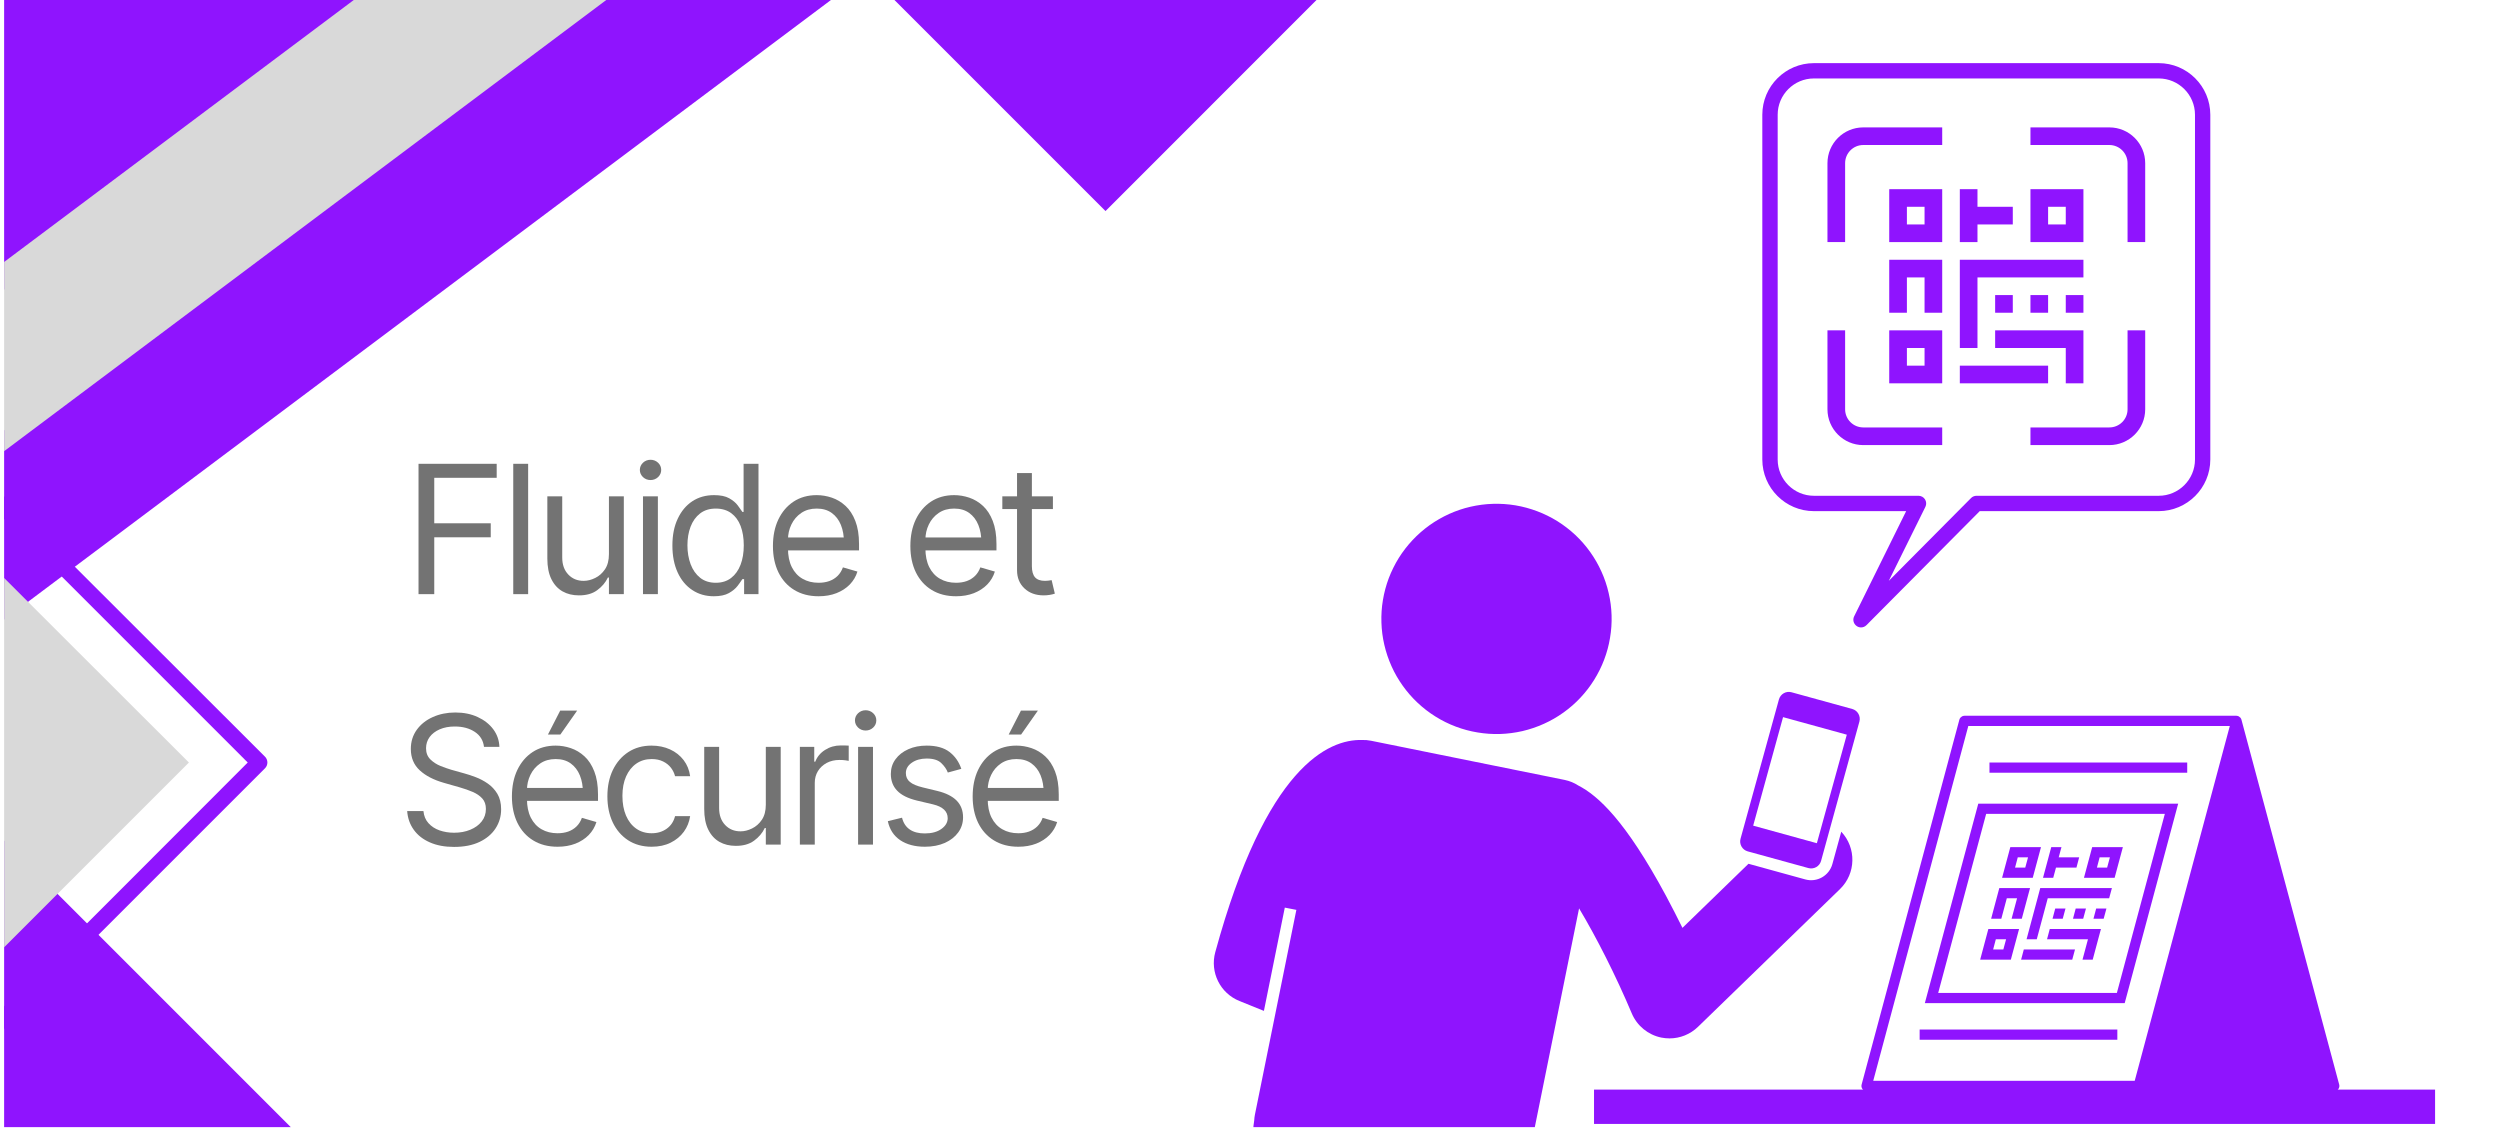 <svg xmlns="http://www.w3.org/2000/svg" xmlns:xlink="http://www.w3.org/1999/xlink" width="278" zoomAndPan="magnify" viewBox="0 0 208.5 94.5" height="126" preserveAspectRatio="xMidYMid meet" version="1.2"><defs><clipPath id="da6e6e7dd2"><path d="M 101 61 L 155 61 L 155 94.004 L 101 94.004 Z M 101 61 "/></clipPath><clipPath id="c5773bc563"><path d="M 132 59 L 203.098 59 L 203.098 94 L 132 94 Z M 132 59 "/></clipPath><clipPath id="719817acd4"><path d="M 146 5.227 L 185 5.227 L 185 53 L 146 53 Z M 146 5.227 "/></clipPath><clipPath id="c0a3ff177e"><path d="M 0.301 0 L 70 0 L 70 94.004 L 0.301 94.004 Z M 0.301 0 "/></clipPath><clipPath id="26260ce252"><path d="M 0.301 0 L 109.969 0 L 109.969 86 L 0.301 86 Z M 0.301 0 "/></clipPath><clipPath id="de1d3dde0e"><path d="M 0.301 0 L 51 0 L 51 80 L 0.301 80 Z M 0.301 0 "/></clipPath></defs><g id="e08942a604"><path style=" stroke:none;fill-rule:nonzero;fill:#8f14fe;fill-opacity:1;" d="M 151.875 71.805 L 155.074 60.18 C 155.199 59.727 154.93 59.254 154.48 59.129 L 149.41 57.734 C 148.961 57.609 148.488 57.879 148.363 58.332 L 145.16 69.953 C 145.035 70.406 145.305 70.879 145.758 71.004 L 150.824 72.398 C 151.277 72.523 151.75 72.254 151.875 71.805 Z M 146.215 68.859 L 148.707 59.809 L 154.023 61.273 L 151.527 70.324 Z M 146.215 68.859 "/><g clip-rule="nonzero" clip-path="url(#da6e6e7dd2)"><path style=" stroke:none;fill-rule:nonzero;fill:#8f14fe;fill-opacity:1;" d="M 130.773 80.312 L 131.695 75.758 C 133.141 78.176 134.75 81.34 136.09 84.516 C 136.527 85.551 137.449 86.309 138.555 86.535 C 138.781 86.578 139.012 86.602 139.238 86.602 C 140.117 86.602 140.969 86.262 141.613 85.637 L 153.453 74.152 C 154.793 72.852 154.836 70.723 153.562 69.363 L 152.82 72.062 C 152.551 73.039 151.539 73.613 150.562 73.344 L 145.824 72.039 L 140.316 77.383 C 139.898 76.535 139.434 75.625 138.938 74.699 C 135.566 68.438 133.277 66.355 131.617 65.504 C 131.285 65.289 130.91 65.133 130.5 65.047 L 114.34 61.777 C 114.09 61.727 113.84 61.707 113.594 61.715 C 110.805 61.645 105.586 63.898 101.352 79.418 C 100.898 81.09 101.762 82.836 103.371 83.484 L 105.41 84.309 L 107.152 75.695 L 108.117 75.883 L 104.66 92.961 C 104.629 93.121 104.609 93.281 104.602 93.441 C 104.551 93.742 104.516 94.051 104.516 94.367 L 104.516 137.562 C 104.516 140.48 106.879 142.84 109.793 142.84 C 112.707 142.84 115.07 140.48 115.07 137.562 L 115.07 98.434 L 117.047 98.836 L 117.047 137.562 C 117.047 140.48 119.41 142.84 122.324 142.84 C 125.238 142.84 127.602 140.48 127.602 137.562 L 127.602 95.984 Z M 130.773 80.312 "/></g><path style=" stroke:none;fill-rule:nonzero;fill:#8f14fe;fill-opacity:1;" d="M 131.383 44.617 C 131.844 45.051 132.254 45.523 132.621 46.035 C 132.988 46.551 133.301 47.094 133.559 47.668 C 133.82 48.242 134.02 48.836 134.16 49.449 C 134.305 50.066 134.387 50.688 134.406 51.316 C 134.426 51.949 134.383 52.574 134.277 53.195 C 134.176 53.816 134.012 54.422 133.789 55.012 C 133.566 55.602 133.285 56.164 132.953 56.699 C 132.621 57.234 132.238 57.73 131.805 58.191 C 131.375 58.652 130.902 59.062 130.387 59.43 C 129.875 59.797 129.332 60.109 128.758 60.367 C 128.18 60.629 127.586 60.828 126.973 60.973 C 126.359 61.113 125.734 61.195 125.105 61.215 C 124.477 61.234 123.852 61.191 123.227 61.086 C 122.605 60.984 122 60.82 121.41 60.598 C 120.82 60.375 120.258 60.098 119.723 59.762 C 119.188 59.43 118.691 59.047 118.23 58.613 C 117.773 58.184 117.359 57.711 116.992 57.195 C 116.625 56.684 116.312 56.141 116.055 55.566 C 115.797 54.992 115.594 54.395 115.453 53.781 C 115.309 53.168 115.23 52.547 115.211 51.914 C 115.191 51.285 115.23 50.66 115.336 50.039 C 115.441 49.414 115.602 48.809 115.824 48.219 C 116.051 47.629 116.328 47.066 116.66 46.531 C 116.996 45.996 117.379 45.5 117.809 45.043 C 118.242 44.582 118.715 44.168 119.227 43.801 C 119.738 43.438 120.285 43.125 120.859 42.863 C 121.434 42.605 122.027 42.402 122.641 42.262 C 123.258 42.121 123.879 42.039 124.508 42.02 C 125.137 42 125.766 42.043 126.387 42.145 C 127.008 42.25 127.613 42.414 128.203 42.637 C 128.793 42.859 129.355 43.137 129.891 43.469 C 130.426 43.805 130.922 44.188 131.383 44.617 Z M 131.383 44.617 "/><path style=" stroke:none;fill-rule:nonzero;fill:#8f14fe;fill-opacity:1;" d="M 161.98 15.777 L 157.562 15.777 L 157.562 20.191 L 161.98 20.191 Z M 160.508 18.719 L 159.035 18.719 L 159.035 17.246 L 160.508 17.246 Z M 160.508 18.719 "/><path style=" stroke:none;fill-rule:nonzero;fill:#8f14fe;fill-opacity:1;" d="M 173.758 15.777 L 169.34 15.777 L 169.34 20.191 L 173.758 20.191 Z M 172.285 18.719 L 170.812 18.719 L 170.812 17.246 L 172.285 17.246 Z M 172.285 18.719 "/><path style=" stroke:none;fill-rule:nonzero;fill:#8f14fe;fill-opacity:1;" d="M 157.562 31.969 L 161.98 31.969 L 161.98 27.551 L 157.562 27.551 Z M 159.035 29.023 L 160.508 29.023 L 160.508 30.496 L 159.035 30.496 Z M 159.035 29.023 "/><path style=" stroke:none;fill-rule:nonzero;fill:#8f14fe;fill-opacity:1;" d="M 161.98 21.664 L 157.562 21.664 L 157.562 26.082 L 159.035 26.082 L 159.035 23.137 L 160.508 23.137 L 160.508 26.082 L 161.98 26.082 Z M 161.98 21.664 "/><path style=" stroke:none;fill-rule:nonzero;fill:#8f14fe;fill-opacity:1;" d="M 164.922 18.719 L 167.867 18.719 L 167.867 17.246 L 164.922 17.246 L 164.922 15.777 L 163.449 15.777 L 163.449 20.191 L 164.922 20.191 Z M 164.922 18.719 "/><path style=" stroke:none;fill-rule:nonzero;fill:#8f14fe;fill-opacity:1;" d="M 164.922 23.137 L 173.758 23.137 L 173.758 21.664 L 163.449 21.664 L 163.449 29.023 L 164.922 29.023 Z M 164.922 23.137 "/><path style=" stroke:none;fill-rule:nonzero;fill:#8f14fe;fill-opacity:1;" d="M 163.449 30.496 L 170.812 30.496 L 170.812 31.969 L 163.449 31.969 Z M 163.449 30.496 "/><path style=" stroke:none;fill-rule:nonzero;fill:#8f14fe;fill-opacity:1;" d="M 173.758 31.969 L 173.758 27.551 L 166.395 27.551 L 166.395 29.023 L 172.285 29.023 L 172.285 31.969 Z M 173.758 31.969 "/><path style=" stroke:none;fill-rule:nonzero;fill:#8f14fe;fill-opacity:1;" d="M 166.395 24.609 L 167.867 24.609 L 167.867 26.082 L 166.395 26.082 Z M 166.395 24.609 "/><path style=" stroke:none;fill-rule:nonzero;fill:#8f14fe;fill-opacity:1;" d="M 169.34 24.609 L 170.812 24.609 L 170.812 26.082 L 169.34 26.082 Z M 169.34 24.609 "/><path style=" stroke:none;fill-rule:nonzero;fill:#8f14fe;fill-opacity:1;" d="M 172.285 24.609 L 173.758 24.609 L 173.758 26.082 L 172.285 26.082 Z M 172.285 24.609 "/><path style=" stroke:none;fill-rule:nonzero;fill:#8f14fe;fill-opacity:1;" d="M 155.395 37.121 L 161.98 37.121 L 161.98 35.648 L 155.395 35.648 C 154.562 35.648 153.883 34.973 153.883 34.137 L 153.883 27.551 L 152.41 27.551 L 152.41 34.137 C 152.41 35.781 153.75 37.121 155.395 37.121 Z M 155.395 37.121 "/><path style=" stroke:none;fill-rule:nonzero;fill:#8f14fe;fill-opacity:1;" d="M 153.883 13.609 C 153.883 12.773 154.562 12.094 155.395 12.094 L 161.98 12.094 L 161.98 10.625 L 155.395 10.625 C 153.75 10.625 152.41 11.961 152.41 13.609 L 152.41 20.191 L 153.883 20.191 Z M 153.883 13.609 "/><path style=" stroke:none;fill-rule:nonzero;fill:#8f14fe;fill-opacity:1;" d="M 177.438 13.609 L 177.438 20.191 L 178.91 20.191 L 178.91 13.609 C 178.91 11.961 177.57 10.625 175.922 10.625 L 169.34 10.625 L 169.34 12.094 L 175.922 12.094 C 176.758 12.094 177.438 12.773 177.438 13.609 Z M 177.438 13.609 "/><path style=" stroke:none;fill-rule:nonzero;fill:#8f14fe;fill-opacity:1;" d="M 177.438 34.137 C 177.438 34.973 176.758 35.648 175.922 35.648 L 169.34 35.648 L 169.34 37.121 L 175.922 37.121 C 177.57 37.121 178.91 35.781 178.91 34.137 L 178.91 27.551 L 177.438 27.551 Z M 177.438 34.137 "/><g clip-rule="nonzero" clip-path="url(#c5773bc563)"><path style=" stroke:none;fill-rule:nonzero;fill:#8f14fe;fill-opacity:1;" d="M 195.016 90.828 C 195.098 90.723 195.125 90.586 195.09 90.457 L 186.934 60.012 C 186.918 59.961 186.895 59.914 186.863 59.871 C 186.859 59.871 186.859 59.867 186.859 59.863 C 186.852 59.855 186.844 59.855 186.84 59.848 C 186.809 59.812 186.77 59.781 186.73 59.758 C 186.715 59.75 186.703 59.742 186.688 59.734 C 186.637 59.715 186.582 59.695 186.52 59.695 L 163.828 59.695 C 163.766 59.695 163.711 59.715 163.66 59.734 C 163.645 59.742 163.633 59.75 163.617 59.758 C 163.578 59.781 163.539 59.812 163.508 59.848 C 163.504 59.855 163.496 59.855 163.488 59.863 C 163.488 59.867 163.488 59.871 163.484 59.875 C 163.453 59.914 163.43 59.961 163.414 60.012 L 155.258 90.457 C 155.223 90.586 155.25 90.723 155.332 90.828 C 155.344 90.848 155.367 90.855 155.383 90.871 L 132.941 90.871 L 132.941 93.734 L 203.086 93.734 L 203.086 90.871 L 194.965 90.871 C 194.98 90.855 195.004 90.848 195.016 90.828 Z M 164.156 60.551 L 185.965 60.551 L 178.035 90.141 L 156.227 90.141 Z M 164.156 60.551 "/></g><path style=" stroke:none;fill-rule:nonzero;fill:#8f14fe;fill-opacity:1;" d="M 169.531 73.211 L 170.219 70.652 L 167.66 70.652 L 166.973 73.211 Z M 168.281 71.504 L 169.137 71.504 L 168.906 72.359 L 168.055 72.359 Z M 168.281 71.504 "/><path style=" stroke:none;fill-rule:nonzero;fill:#8f14fe;fill-opacity:1;" d="M 177.047 70.652 L 174.488 70.652 L 173.801 73.211 L 176.359 73.211 Z M 175.734 72.359 L 174.883 72.359 L 175.109 71.504 L 175.965 71.504 Z M 175.734 72.359 "/><path style=" stroke:none;fill-rule:nonzero;fill:#8f14fe;fill-opacity:1;" d="M 168.391 77.48 L 165.828 77.48 L 165.145 80.039 L 167.703 80.039 Z M 167.078 79.188 L 166.227 79.188 L 166.453 78.332 L 167.309 78.332 Z M 167.078 79.188 "/><path style=" stroke:none;fill-rule:nonzero;fill:#8f14fe;fill-opacity:1;" d="M 166.059 76.625 L 166.91 76.625 L 167.367 74.918 L 168.223 74.918 L 167.766 76.625 L 168.617 76.625 L 169.305 74.066 L 166.742 74.066 Z M 166.059 76.625 "/><path style=" stroke:none;fill-rule:nonzero;fill:#8f14fe;fill-opacity:1;" d="M 171.469 72.359 L 173.176 72.359 L 173.402 71.504 L 171.695 71.504 L 171.926 70.652 L 171.074 70.652 L 170.387 73.211 L 171.238 73.211 Z M 171.469 72.359 "/><path style=" stroke:none;fill-rule:nonzero;fill:#8f14fe;fill-opacity:1;" d="M 169.93 74.918 L 169.016 78.332 L 169.867 78.332 L 170.781 74.918 L 175.902 74.918 L 176.133 74.066 L 170.156 74.066 Z M 169.93 74.918 "/><path style=" stroke:none;fill-rule:nonzero;fill:#8f14fe;fill-opacity:1;" d="M 172.824 80.039 L 173.055 79.188 L 168.785 79.188 L 168.559 80.039 Z M 172.824 80.039 "/><path style=" stroke:none;fill-rule:nonzero;fill:#8f14fe;fill-opacity:1;" d="M 170.723 78.332 L 174.137 78.332 L 173.68 80.039 L 174.531 80.039 L 174.988 78.332 L 175.219 77.48 L 170.949 77.48 Z M 170.723 78.332 "/><path style=" stroke:none;fill-rule:nonzero;fill:#8f14fe;fill-opacity:1;" d="M 171.406 75.773 L 171.18 76.625 L 172.031 76.625 L 172.262 75.773 Z M 171.406 75.773 "/><path style=" stroke:none;fill-rule:nonzero;fill:#8f14fe;fill-opacity:1;" d="M 173.113 75.773 L 172.887 76.625 L 173.738 76.625 L 173.969 75.773 Z M 173.113 75.773 "/><path style=" stroke:none;fill-rule:nonzero;fill:#8f14fe;fill-opacity:1;" d="M 174.594 76.625 L 175.445 76.625 L 175.676 75.773 L 174.82 75.773 Z M 174.594 76.625 "/><path style=" stroke:none;fill-rule:nonzero;fill:#8f14fe;fill-opacity:1;" d="M 177.199 83.664 L 181.66 67.027 L 164.988 67.027 L 160.531 83.664 Z M 165.645 67.879 L 180.547 67.879 L 176.547 82.812 L 161.645 82.812 Z M 165.645 67.879 "/><path style=" stroke:none;fill-rule:nonzero;fill:#8f14fe;fill-opacity:1;" d="M 160.098 85.863 L 176.586 85.863 L 176.586 86.715 L 160.098 86.715 Z M 160.098 85.863 "/><path style=" stroke:none;fill-rule:nonzero;fill:#8f14fe;fill-opacity:1;" d="M 165.922 63.594 L 182.414 63.594 L 182.414 64.445 L 165.922 64.445 Z M 165.922 63.594 "/><g clip-rule="nonzero" clip-path="url(#719817acd4)"><path style=" stroke:none;fill-rule:nonzero;fill:#8f14fe;fill-opacity:1;" d="M 146.977 38.324 C 146.977 40.695 148.91 42.629 151.281 42.629 L 158.973 42.629 L 154.637 51.402 C 154.496 51.684 154.582 52.023 154.84 52.207 C 154.949 52.289 155.082 52.328 155.211 52.328 C 155.375 52.328 155.539 52.262 155.664 52.137 L 165.109 42.629 L 180.035 42.629 C 182.41 42.629 184.34 40.695 184.34 38.324 L 184.34 9.57 C 184.34 7.195 182.41 5.266 180.035 5.266 L 151.281 5.266 C 148.91 5.266 146.977 7.195 146.977 9.57 Z M 148.258 9.57 C 148.258 7.902 149.613 6.543 151.281 6.543 L 180.035 6.543 C 181.703 6.543 183.062 7.902 183.062 9.57 L 183.062 38.324 C 183.062 39.992 181.703 41.348 180.035 41.348 L 164.844 41.348 C 164.672 41.348 164.508 41.414 164.387 41.535 L 157.523 48.445 L 160.578 42.27 C 160.676 42.07 160.664 41.836 160.547 41.648 C 160.43 41.461 160.223 41.348 160.004 41.348 L 151.281 41.348 C 149.613 41.348 148.258 39.992 148.258 38.324 Z M 148.258 9.57 "/></g><g clip-rule="nonzero" clip-path="url(#c0a3ff177e)"><path style=" stroke:none;fill-rule:evenodd;fill:#8f14fe;fill-opacity:1;" d="M 0.344 51.684 L 0.344 35.902 L 48.242 0 L 69.301 0 Z M 0.344 70.094 L 39.789 109.543 L 0.344 109.543 Z M 0.344 70.094 "/></g><g clip-rule="nonzero" clip-path="url(#26260ce252)"><path style=" stroke:none;fill-rule:evenodd;fill:#8f14fe;fill-opacity:1;" d="M 92.199 17.602 L 74.598 0 L 109.797 0 Z M 32.59 0 L 0.344 24.168 L 0.344 0 Z M 0.344 41.375 L 0.344 43.277 L 20.66 63.594 L 0.344 83.93 L 0.344 85.832 L 22.102 64.074 C 22.367 63.812 22.367 63.375 22.102 63.109 Z M 0.344 41.375 "/></g><g clip-rule="nonzero" clip-path="url(#de1d3dde0e)"><path style=" stroke:none;fill-rule:evenodd;fill:#d9d9d9;fill-opacity:1;" d="M 0.344 37.629 L 0.344 21.848 L 29.504 0 L 50.562 0 Z M 15.754 63.594 L 0.344 79.004 L 0.344 48.203 Z M 15.754 63.594 "/></g><g style="fill:#737373;fill-opacity:1;"><g transform="translate(33.94, 49.552)"><path style="stroke:none" d="M 0.965 0 L 0.965 -10.871 L 7.484 -10.871 L 7.484 -9.703 L 2.277 -9.703 L 2.277 -5.91 L 6.988 -5.91 L 6.988 -4.742 L 2.277 -4.742 L 2.277 0 Z M 0.965 0 "/></g></g><g style="fill:#737373;fill-opacity:1;"><g transform="translate(42.004, 49.552)"><path style="stroke:none" d="M 0.801 -10.871 L 2.043 -10.871 L 2.043 0 L 0.801 0 Z M 0.801 -10.871 "/></g></g><g style="fill:#737373;fill-opacity:1;"><g transform="translate(44.847, 49.552)"><path style="stroke:none" d="M 5.938 -3.328 L 5.938 -8.156 L 7.18 -8.156 L 7.18 0 L 5.938 0 L 5.938 -1.387 L 5.852 -1.387 C 5.656 -0.973 5.359 -0.621 4.957 -0.328 C 4.559 -0.035 4.047 0.105 3.43 0.102 C 2.918 0.102 2.465 -0.008 2.07 -0.23 C 1.68 -0.453 1.367 -0.789 1.141 -1.246 C 0.914 -1.703 0.801 -2.281 0.801 -2.977 L 0.801 -8.156 L 2.043 -8.156 L 2.043 -3.051 C 2.043 -2.461 2.211 -1.988 2.551 -1.633 C 2.887 -1.281 3.316 -1.105 3.84 -1.109 C 4.148 -1.109 4.465 -1.188 4.789 -1.348 C 5.113 -1.504 5.387 -1.746 5.609 -2.074 C 5.828 -2.402 5.938 -2.82 5.938 -3.328 Z M 5.938 -3.328 "/></g></g><g style="fill:#737373;fill-opacity:1;"><g transform="translate(52.824, 49.552)"><path style="stroke:none" d="M 0.801 0 L 0.801 -8.156 L 2.043 -8.156 L 2.043 0 Z M 1.43 -9.516 C 1.188 -9.516 0.977 -9.598 0.801 -9.762 C 0.629 -9.93 0.539 -10.129 0.539 -10.359 C 0.539 -10.594 0.629 -10.793 0.801 -10.961 C 0.977 -11.125 1.188 -11.207 1.43 -11.207 C 1.672 -11.207 1.883 -11.125 2.059 -10.961 C 2.234 -10.793 2.32 -10.594 2.32 -10.359 C 2.32 -10.129 2.234 -9.93 2.059 -9.762 C 1.883 -9.598 1.672 -9.516 1.43 -9.516 Z M 1.43 -9.516 "/></g></g><g style="fill:#737373;fill-opacity:1;"><g transform="translate(55.668, 49.552)"><path style="stroke:none" d="M 3.867 0.176 C 3.188 0.176 2.586 0.004 2.066 -0.344 C 1.543 -0.688 1.137 -1.18 0.848 -1.812 C 0.555 -2.449 0.41 -3.195 0.41 -4.059 C 0.41 -4.914 0.555 -5.656 0.852 -6.285 C 1.145 -6.914 1.551 -7.402 2.07 -7.746 C 2.594 -8.09 3.195 -8.258 3.883 -8.258 C 4.418 -8.258 4.84 -8.172 5.148 -7.996 C 5.457 -7.82 5.695 -7.625 5.859 -7.402 C 6.023 -7.18 6.152 -7 6.246 -6.859 L 6.348 -6.859 L 6.348 -10.871 L 7.59 -10.871 L 7.59 0 L 6.391 0 L 6.391 -1.254 L 6.246 -1.254 C 6.152 -1.109 6.023 -0.922 5.852 -0.695 C 5.68 -0.469 5.441 -0.27 5.125 -0.09 C 4.812 0.086 4.391 0.176 3.867 0.176 Z M 4.027 -0.949 C 4.535 -0.949 4.961 -1.082 5.305 -1.348 C 5.648 -1.613 5.914 -1.98 6.094 -2.449 C 6.273 -2.918 6.363 -3.457 6.363 -4.07 C 6.363 -4.684 6.273 -5.223 6.102 -5.68 C 5.926 -6.141 5.664 -6.496 5.316 -6.754 C 4.969 -7.008 4.539 -7.137 4.027 -7.137 C 3.504 -7.137 3.066 -7 2.715 -6.727 C 2.363 -6.453 2.102 -6.086 1.926 -5.625 C 1.75 -5.164 1.664 -4.645 1.664 -4.07 C 1.664 -3.492 1.754 -2.969 1.93 -2.496 C 2.109 -2.023 2.371 -1.648 2.723 -1.367 C 3.07 -1.09 3.508 -0.949 4.027 -0.949 Z M 4.027 -0.949 "/></g></g><g style="fill:#737373;fill-opacity:1;"><g transform="translate(64.053, 49.552)"><path style="stroke:none" d="M 4.219 0.176 C 3.434 0.176 2.758 0 2.184 -0.352 C 1.613 -0.699 1.176 -1.191 0.867 -1.82 C 0.562 -2.449 0.41 -3.18 0.41 -4.012 C 0.41 -4.852 0.559 -5.586 0.859 -6.223 C 1.164 -6.859 1.586 -7.359 2.133 -7.719 C 2.68 -8.078 3.324 -8.258 4.059 -8.258 C 4.48 -8.258 4.902 -8.188 5.32 -8.047 C 5.738 -7.906 6.117 -7.68 6.461 -7.363 C 6.805 -7.047 7.078 -6.629 7.281 -6.105 C 7.484 -5.586 7.59 -4.945 7.59 -4.188 L 7.59 -3.648 L 1.297 -3.648 L 1.297 -4.727 L 6.91 -4.727 L 6.332 -4.32 C 6.332 -4.863 6.25 -5.348 6.078 -5.773 C 5.906 -6.195 5.652 -6.527 5.316 -6.77 C 4.977 -7.016 4.559 -7.137 4.059 -7.137 C 3.555 -7.137 3.125 -7.012 2.77 -6.77 C 2.41 -6.523 2.137 -6.203 1.949 -5.809 C 1.758 -5.414 1.664 -4.992 1.664 -4.539 L 1.664 -3.824 C 1.664 -3.207 1.77 -2.684 1.984 -2.254 C 2.199 -1.828 2.496 -1.5 2.883 -1.281 C 3.266 -1.059 3.711 -0.949 4.219 -0.949 C 4.543 -0.949 4.84 -0.996 5.109 -1.09 C 5.375 -1.188 5.605 -1.328 5.801 -1.52 C 5.996 -1.715 6.145 -1.949 6.246 -2.234 L 7.457 -1.883 C 7.332 -1.473 7.117 -1.113 6.82 -0.805 C 6.52 -0.496 6.148 -0.258 5.707 -0.082 C 5.262 0.09 4.766 0.176 4.219 0.176 Z M 4.219 0.176 "/></g></g><g style="fill:#737373;fill-opacity:1;"><g transform="translate(72.015, 49.552)"><path style="stroke:none" d=""/></g></g><g style="fill:#737373;fill-opacity:1;"><g transform="translate(75.515, 49.552)"><path style="stroke:none" d="M 4.219 0.176 C 3.434 0.176 2.758 0 2.184 -0.352 C 1.613 -0.699 1.176 -1.191 0.867 -1.82 C 0.562 -2.449 0.41 -3.18 0.41 -4.012 C 0.41 -4.852 0.559 -5.586 0.859 -6.223 C 1.164 -6.859 1.586 -7.359 2.133 -7.719 C 2.68 -8.078 3.324 -8.258 4.059 -8.258 C 4.48 -8.258 4.902 -8.188 5.32 -8.047 C 5.738 -7.906 6.117 -7.68 6.461 -7.363 C 6.805 -7.047 7.078 -6.629 7.281 -6.105 C 7.484 -5.586 7.59 -4.945 7.59 -4.188 L 7.59 -3.648 L 1.297 -3.648 L 1.297 -4.727 L 6.91 -4.727 L 6.332 -4.32 C 6.332 -4.863 6.25 -5.348 6.078 -5.773 C 5.906 -6.195 5.652 -6.527 5.316 -6.77 C 4.977 -7.016 4.559 -7.137 4.059 -7.137 C 3.555 -7.137 3.125 -7.012 2.77 -6.77 C 2.41 -6.523 2.137 -6.203 1.949 -5.809 C 1.758 -5.414 1.664 -4.992 1.664 -4.539 L 1.664 -3.824 C 1.664 -3.207 1.77 -2.684 1.984 -2.254 C 2.199 -1.828 2.496 -1.5 2.883 -1.281 C 3.266 -1.059 3.711 -0.949 4.219 -0.949 C 4.543 -0.949 4.84 -0.996 5.109 -1.09 C 5.375 -1.188 5.605 -1.328 5.801 -1.52 C 5.996 -1.715 6.145 -1.949 6.246 -2.234 L 7.457 -1.883 C 7.332 -1.473 7.117 -1.113 6.82 -0.805 C 6.52 -0.496 6.148 -0.258 5.707 -0.082 C 5.262 0.09 4.766 0.176 4.219 0.176 Z M 4.219 0.176 "/></g></g><g style="fill:#737373;fill-opacity:1;"><g transform="translate(83.477, 49.552)"><path style="stroke:none" d="M 4.336 -8.156 L 4.336 -7.094 L 0.117 -7.094 L 0.117 -8.156 Z M 1.344 -10.098 L 2.582 -10.098 L 2.582 -2.336 C 2.582 -1.91 2.672 -1.602 2.844 -1.406 C 3.02 -1.207 3.297 -1.109 3.676 -1.109 C 3.762 -1.109 3.848 -1.113 3.938 -1.125 C 4.027 -1.133 4.125 -1.148 4.23 -1.168 L 4.496 -0.043 C 4.379 0 4.234 0.035 4.066 0.062 C 3.898 0.09 3.73 0.102 3.562 0.102 C 2.902 0.102 2.371 -0.094 1.961 -0.48 C 1.547 -0.871 1.344 -1.375 1.344 -2 Z M 1.344 -10.098 "/></g></g><g style="fill:#737373;fill-opacity:1;"><g transform="translate(33.462, 70.442)"><path style="stroke:none" d="M 4.406 0.191 C 3.629 0.191 2.957 0.066 2.387 -0.188 C 1.816 -0.438 1.371 -0.785 1.047 -1.238 C 0.723 -1.688 0.539 -2.207 0.496 -2.801 L 1.852 -2.801 C 1.891 -2.395 2.031 -2.055 2.273 -1.789 C 2.516 -1.52 2.82 -1.32 3.195 -1.188 C 3.57 -1.059 3.973 -0.992 4.406 -0.992 C 4.906 -0.992 5.359 -1.074 5.762 -1.242 C 6.16 -1.406 6.48 -1.637 6.711 -1.934 C 6.945 -2.23 7.062 -2.578 7.062 -2.977 C 7.062 -3.336 6.961 -3.629 6.758 -3.852 C 6.551 -4.078 6.285 -4.258 5.957 -4.398 C 5.629 -4.539 5.273 -4.664 4.891 -4.773 L 3.562 -5.152 C 2.711 -5.395 2.035 -5.742 1.543 -6.199 C 1.051 -6.652 0.801 -7.246 0.801 -7.984 C 0.801 -8.59 0.969 -9.121 1.297 -9.578 C 1.625 -10.031 2.07 -10.387 2.629 -10.637 C 3.191 -10.891 3.82 -11.02 4.508 -11.02 C 5.211 -11.02 5.832 -10.895 6.379 -10.641 C 6.922 -10.391 7.355 -10.051 7.676 -9.621 C 7.996 -9.191 8.168 -8.703 8.188 -8.156 L 6.902 -8.156 C 6.84 -8.691 6.582 -9.109 6.133 -9.406 C 5.684 -9.703 5.129 -9.852 4.465 -9.852 C 3.988 -9.852 3.57 -9.773 3.211 -9.617 C 2.852 -9.461 2.57 -9.246 2.371 -8.977 C 2.172 -8.703 2.07 -8.391 2.07 -8.039 C 2.07 -7.656 2.191 -7.348 2.43 -7.109 C 2.668 -6.875 2.953 -6.691 3.281 -6.559 C 3.609 -6.43 3.906 -6.324 4.172 -6.246 L 5.27 -5.938 C 5.551 -5.863 5.867 -5.758 6.215 -5.625 C 6.562 -5.496 6.898 -5.316 7.219 -5.094 C 7.543 -4.871 7.809 -4.582 8.02 -4.234 C 8.227 -3.887 8.332 -3.457 8.332 -2.949 C 8.332 -2.363 8.18 -1.836 7.871 -1.359 C 7.566 -0.887 7.121 -0.508 6.539 -0.23 C 5.953 0.051 5.242 0.191 4.406 0.191 Z M 4.406 0.191 "/></g></g><g style="fill:#737373;fill-opacity:1;"><g transform="translate(42.284, 70.442)"><path style="stroke:none" d="M 4.219 0.176 C 3.434 0.176 2.758 0 2.184 -0.352 C 1.613 -0.699 1.176 -1.191 0.867 -1.82 C 0.562 -2.449 0.41 -3.18 0.41 -4.012 C 0.41 -4.852 0.559 -5.586 0.859 -6.223 C 1.164 -6.859 1.586 -7.359 2.133 -7.719 C 2.68 -8.078 3.324 -8.258 4.059 -8.258 C 4.48 -8.258 4.902 -8.188 5.32 -8.047 C 5.738 -7.906 6.117 -7.68 6.461 -7.363 C 6.805 -7.047 7.078 -6.629 7.281 -6.105 C 7.484 -5.586 7.59 -4.945 7.59 -4.188 L 7.59 -3.648 L 1.297 -3.648 L 1.297 -4.727 L 6.91 -4.727 L 6.332 -4.32 C 6.332 -4.863 6.25 -5.348 6.078 -5.773 C 5.906 -6.195 5.652 -6.527 5.316 -6.77 C 4.977 -7.016 4.559 -7.137 4.059 -7.137 C 3.555 -7.137 3.125 -7.012 2.77 -6.77 C 2.41 -6.523 2.137 -6.203 1.949 -5.809 C 1.758 -5.414 1.664 -4.992 1.664 -4.539 L 1.664 -3.824 C 1.664 -3.207 1.77 -2.684 1.984 -2.254 C 2.199 -1.828 2.496 -1.5 2.883 -1.281 C 3.266 -1.059 3.711 -0.949 4.219 -0.949 C 4.543 -0.949 4.84 -0.996 5.109 -1.09 C 5.375 -1.188 5.605 -1.328 5.801 -1.52 C 5.996 -1.715 6.145 -1.949 6.246 -2.234 L 7.457 -1.883 C 7.332 -1.473 7.117 -1.113 6.82 -0.805 C 6.52 -0.496 6.148 -0.258 5.707 -0.082 C 5.262 0.09 4.766 0.176 4.219 0.176 Z M 3.414 -9.18 L 4.438 -11.18 L 5.852 -11.18 L 4.449 -9.18 Z M 3.414 -9.18 "/></g></g><g style="fill:#737373;fill-opacity:1;"><g transform="translate(50.246, 70.442)"><path style="stroke:none" d="M 4.102 0.176 C 3.344 0.176 2.688 -0.008 2.133 -0.367 C 1.582 -0.73 1.156 -1.227 0.855 -1.859 C 0.559 -2.492 0.41 -3.215 0.41 -4.027 C 0.41 -4.859 0.562 -5.594 0.867 -6.227 C 1.176 -6.863 1.605 -7.359 2.156 -7.719 C 2.707 -8.078 3.352 -8.258 4.086 -8.258 C 4.66 -8.258 5.176 -8.152 5.637 -7.941 C 6.098 -7.73 6.473 -7.434 6.77 -7.047 C 7.062 -6.664 7.242 -6.215 7.312 -5.707 L 6.055 -5.707 C 5.992 -5.953 5.879 -6.188 5.715 -6.406 C 5.547 -6.625 5.332 -6.801 5.059 -6.934 C 4.789 -7.07 4.469 -7.137 4.102 -7.137 C 3.613 -7.137 3.188 -7.008 2.824 -6.758 C 2.457 -6.504 2.176 -6.148 1.969 -5.688 C 1.766 -5.227 1.664 -4.688 1.664 -4.07 C 1.664 -3.445 1.762 -2.895 1.961 -2.426 C 2.164 -1.957 2.445 -1.594 2.812 -1.336 C 3.18 -1.078 3.609 -0.949 4.102 -0.949 C 4.594 -0.949 5.012 -1.078 5.363 -1.332 C 5.715 -1.586 5.945 -1.938 6.055 -2.379 L 7.312 -2.379 C 7.242 -1.898 7.07 -1.465 6.789 -1.078 C 6.512 -0.695 6.141 -0.391 5.688 -0.164 C 5.234 0.062 4.703 0.176 4.102 0.176 Z M 4.102 0.176 "/></g></g><g style="fill:#737373;fill-opacity:1;"><g transform="translate(57.931, 70.442)"><path style="stroke:none" d="M 5.938 -3.328 L 5.938 -8.156 L 7.18 -8.156 L 7.18 0 L 5.938 0 L 5.938 -1.387 L 5.852 -1.387 C 5.656 -0.973 5.359 -0.621 4.957 -0.328 C 4.559 -0.035 4.047 0.105 3.43 0.102 C 2.918 0.102 2.465 -0.008 2.07 -0.23 C 1.68 -0.453 1.367 -0.789 1.141 -1.246 C 0.914 -1.703 0.801 -2.281 0.801 -2.977 L 0.801 -8.156 L 2.043 -8.156 L 2.043 -3.051 C 2.043 -2.461 2.211 -1.988 2.551 -1.633 C 2.887 -1.281 3.316 -1.105 3.84 -1.109 C 4.148 -1.109 4.465 -1.188 4.789 -1.348 C 5.113 -1.504 5.387 -1.746 5.609 -2.074 C 5.828 -2.402 5.938 -2.82 5.938 -3.328 Z M 5.938 -3.328 "/></g></g><g style="fill:#737373;fill-opacity:1;"><g transform="translate(65.908, 70.442)"><path style="stroke:none" d="M 0.801 0 L 0.801 -8.156 L 2 -8.156 L 2 -6.918 L 2.086 -6.918 C 2.238 -7.32 2.508 -7.648 2.902 -7.898 C 3.293 -8.148 3.73 -8.273 4.219 -8.273 C 4.309 -8.273 4.426 -8.273 4.559 -8.27 C 4.695 -8.27 4.801 -8.266 4.875 -8.258 L 4.875 -6.988 C 4.832 -7 4.734 -7.016 4.582 -7.035 C 4.43 -7.055 4.27 -7.062 4.102 -7.062 C 3.707 -7.062 3.355 -6.98 3.043 -6.816 C 2.73 -6.648 2.488 -6.422 2.309 -6.137 C 2.133 -5.848 2.043 -5.52 2.043 -5.152 L 2.043 0 Z M 0.801 0 "/></g></g><g style="fill:#737373;fill-opacity:1;"><g transform="translate(70.764, 70.442)"><path style="stroke:none" d="M 0.801 0 L 0.801 -8.156 L 2.043 -8.156 L 2.043 0 Z M 1.43 -9.516 C 1.188 -9.516 0.977 -9.598 0.801 -9.762 C 0.629 -9.93 0.539 -10.129 0.539 -10.359 C 0.539 -10.594 0.629 -10.793 0.801 -10.961 C 0.977 -11.125 1.188 -11.207 1.43 -11.207 C 1.672 -11.207 1.883 -11.125 2.059 -10.961 C 2.234 -10.793 2.32 -10.594 2.32 -10.359 C 2.32 -10.129 2.234 -9.93 2.059 -9.762 C 1.883 -9.598 1.672 -9.516 1.43 -9.516 Z M 1.43 -9.516 "/></g></g><g style="fill:#737373;fill-opacity:1;"><g transform="translate(73.608, 70.442)"><path style="stroke:none" d="M 6.566 -6.32 L 5.441 -6.012 C 5.336 -6.289 5.152 -6.555 4.891 -6.805 C 4.633 -7.055 4.227 -7.18 3.676 -7.18 C 3.18 -7.18 2.77 -7.062 2.438 -6.832 C 2.105 -6.602 1.941 -6.312 1.941 -5.969 C 1.941 -5.656 2.055 -5.41 2.281 -5.223 C 2.508 -5.039 2.859 -4.891 3.344 -4.773 L 4.555 -4.48 C 5.277 -4.305 5.82 -4.035 6.176 -3.672 C 6.535 -3.305 6.711 -2.84 6.711 -2.277 C 6.711 -1.809 6.578 -1.391 6.312 -1.023 C 6.043 -0.652 5.672 -0.359 5.195 -0.145 C 4.719 0.066 4.164 0.176 3.531 0.176 C 2.699 0.176 2.012 -0.008 1.469 -0.371 C 0.93 -0.738 0.582 -1.266 0.438 -1.957 L 1.621 -2.246 C 1.73 -1.809 1.945 -1.48 2.266 -1.262 C 2.586 -1.043 3 -0.934 3.516 -0.934 C 4.098 -0.934 4.559 -1.059 4.906 -1.309 C 5.254 -1.559 5.43 -1.859 5.43 -2.203 C 5.43 -2.777 5.023 -3.16 4.219 -3.355 L 2.859 -3.676 C 2.109 -3.859 1.562 -4.133 1.211 -4.504 C 0.859 -4.871 0.688 -5.336 0.688 -5.895 C 0.688 -6.359 0.816 -6.766 1.078 -7.121 C 1.336 -7.477 1.691 -7.754 2.145 -7.957 C 2.598 -8.16 3.109 -8.258 3.676 -8.258 C 4.488 -8.258 5.125 -8.082 5.586 -7.723 C 6.047 -7.367 6.371 -6.898 6.566 -6.32 Z M 6.566 -6.32 "/></g></g><g style="fill:#737373;fill-opacity:1;"><g transform="translate(80.71, 70.442)"><path style="stroke:none" d="M 4.219 0.176 C 3.434 0.176 2.758 0 2.184 -0.352 C 1.613 -0.699 1.176 -1.191 0.867 -1.82 C 0.562 -2.449 0.41 -3.18 0.41 -4.012 C 0.41 -4.852 0.559 -5.586 0.859 -6.223 C 1.164 -6.859 1.586 -7.359 2.133 -7.719 C 2.68 -8.078 3.324 -8.258 4.059 -8.258 C 4.48 -8.258 4.902 -8.188 5.32 -8.047 C 5.738 -7.906 6.117 -7.68 6.461 -7.363 C 6.805 -7.047 7.078 -6.629 7.281 -6.105 C 7.484 -5.586 7.59 -4.945 7.59 -4.188 L 7.59 -3.648 L 1.297 -3.648 L 1.297 -4.727 L 6.91 -4.727 L 6.332 -4.32 C 6.332 -4.863 6.25 -5.348 6.078 -5.773 C 5.906 -6.195 5.652 -6.527 5.316 -6.77 C 4.977 -7.016 4.559 -7.137 4.059 -7.137 C 3.555 -7.137 3.125 -7.012 2.77 -6.77 C 2.41 -6.523 2.137 -6.203 1.949 -5.809 C 1.758 -5.414 1.664 -4.992 1.664 -4.539 L 1.664 -3.824 C 1.664 -3.207 1.77 -2.684 1.984 -2.254 C 2.199 -1.828 2.496 -1.5 2.883 -1.281 C 3.266 -1.059 3.711 -0.949 4.219 -0.949 C 4.543 -0.949 4.84 -0.996 5.109 -1.09 C 5.375 -1.188 5.605 -1.328 5.801 -1.52 C 5.996 -1.715 6.145 -1.949 6.246 -2.234 L 7.457 -1.883 C 7.332 -1.473 7.117 -1.113 6.82 -0.805 C 6.52 -0.496 6.148 -0.258 5.707 -0.082 C 5.262 0.09 4.766 0.176 4.219 0.176 Z M 3.414 -9.18 L 4.438 -11.18 L 5.852 -11.18 L 4.449 -9.18 Z M 3.414 -9.18 "/></g></g></g></svg>